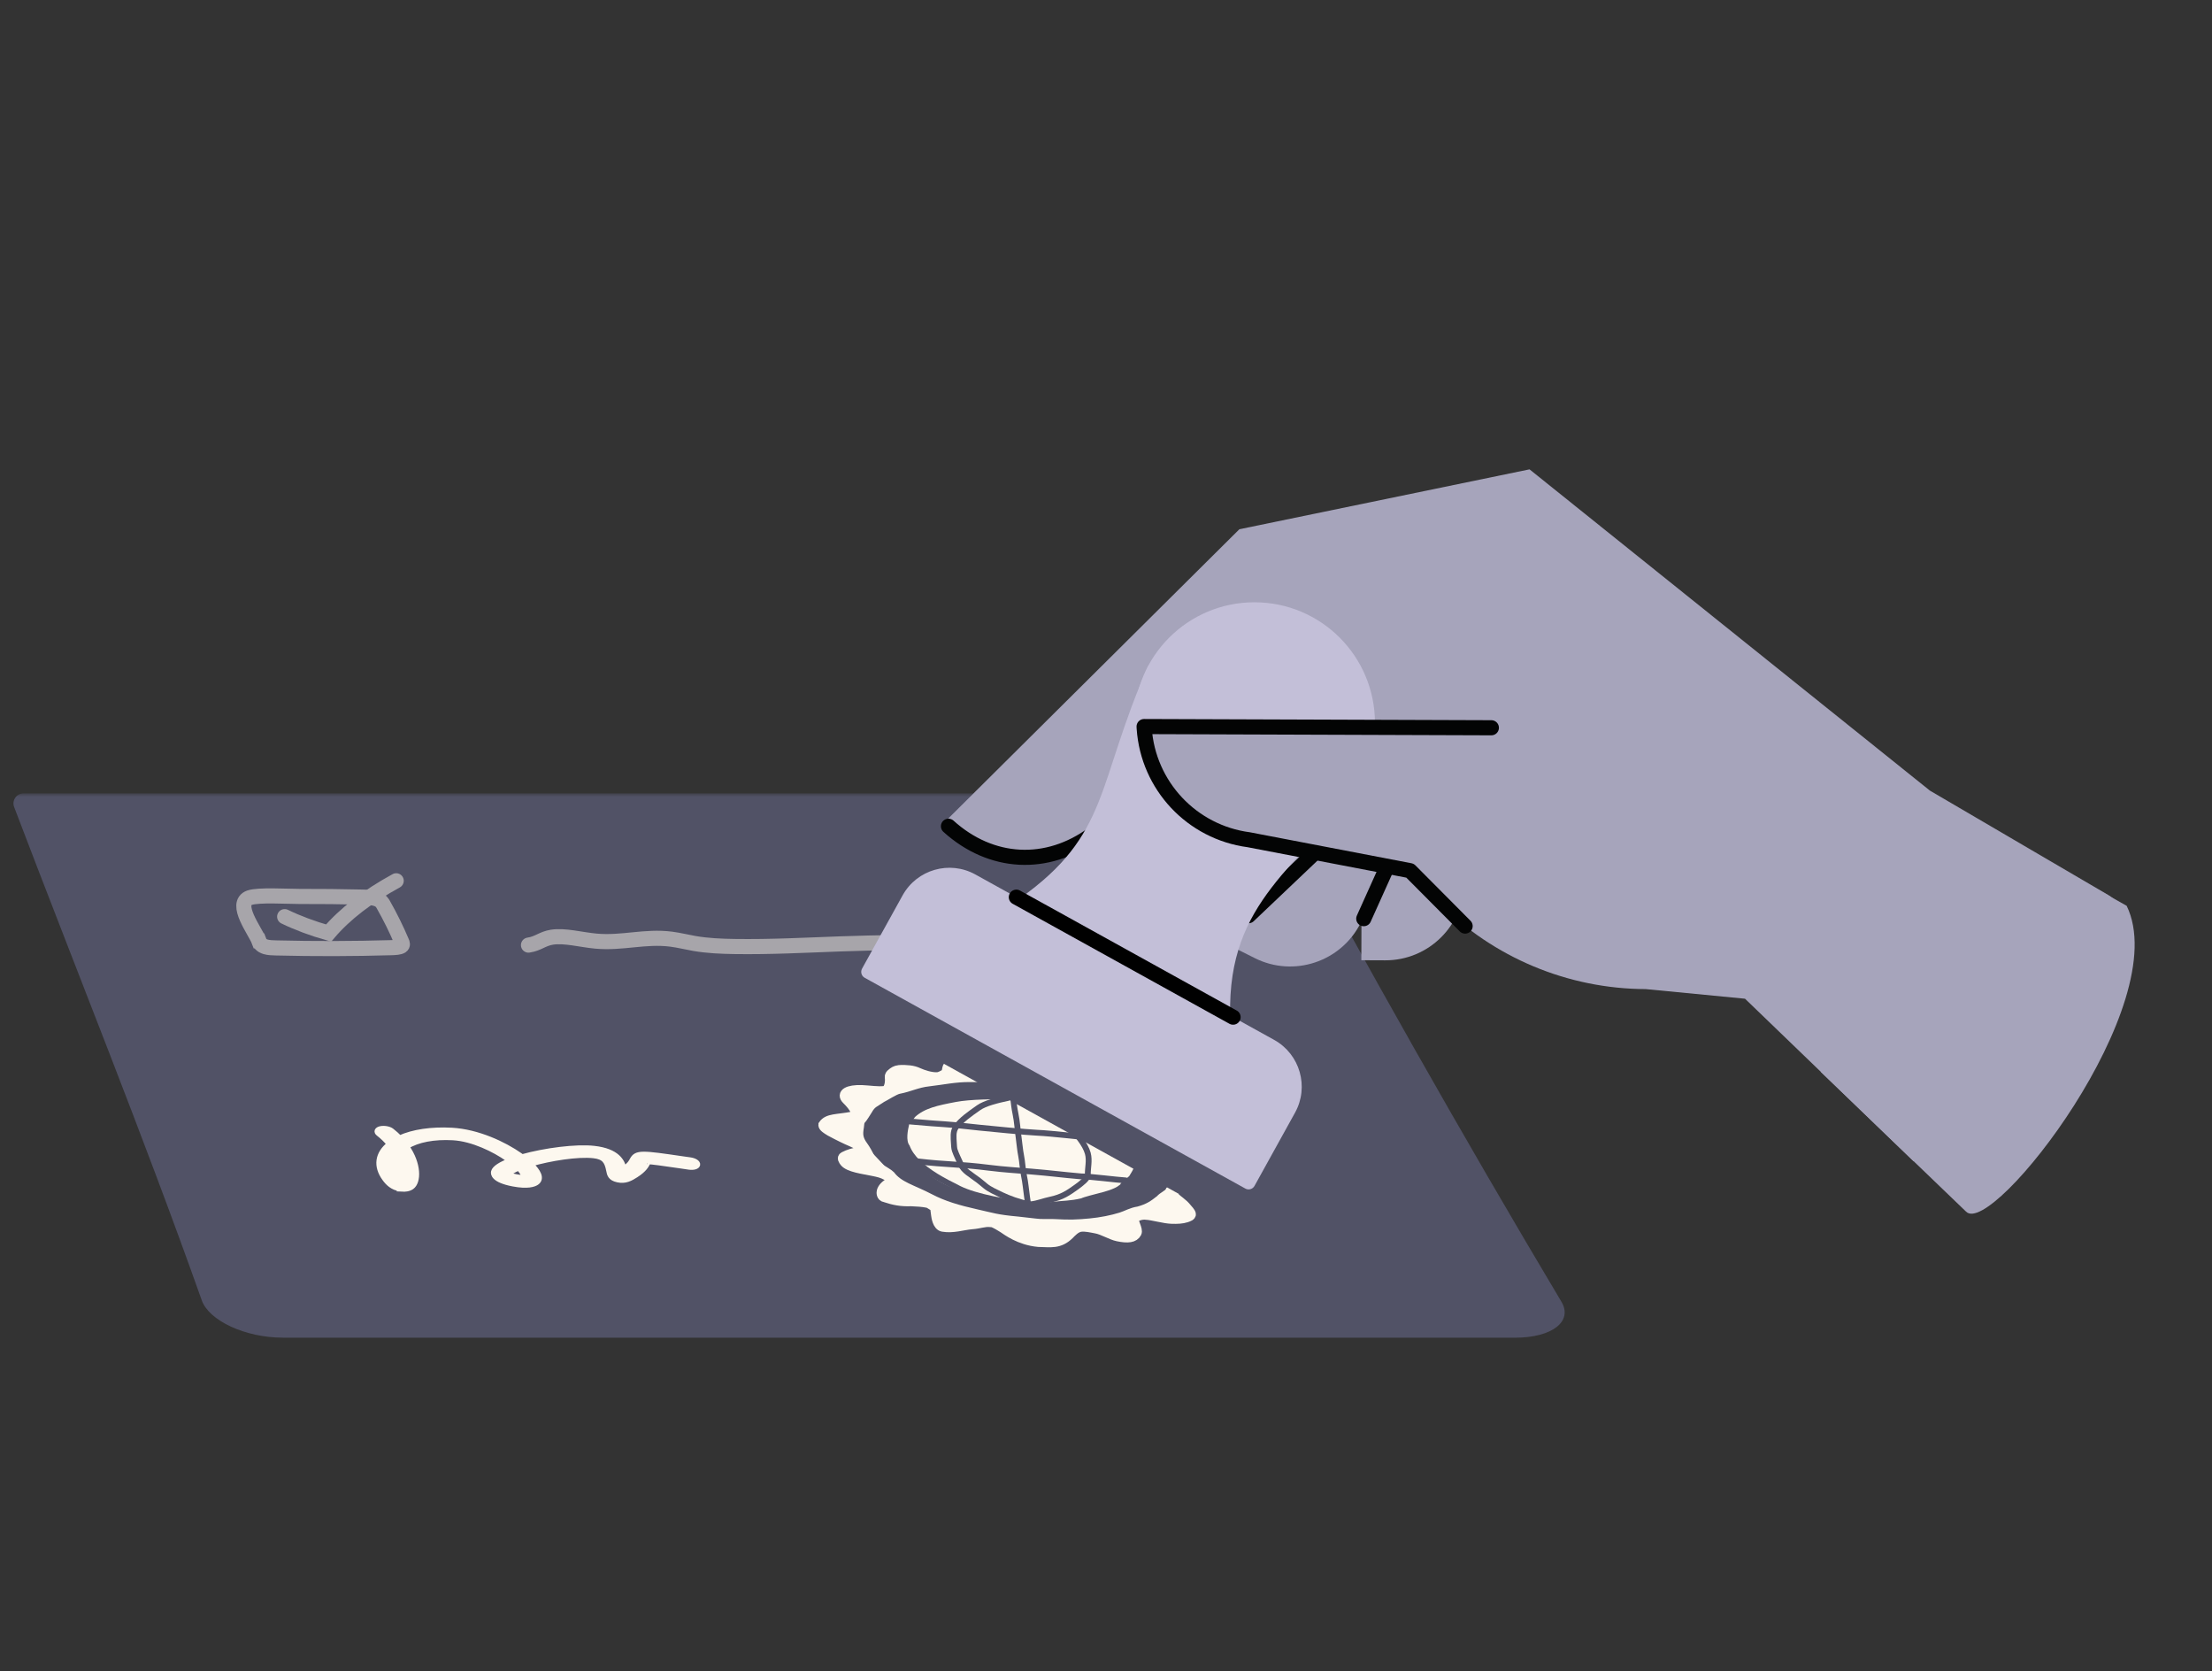 <?xml version="1.0" encoding="UTF-8"?>
<svg xmlns="http://www.w3.org/2000/svg" width="429" height="324" viewBox="0 0 429 324" fill="none">
  <rect x="0" y="0" width="429" height="324" fill="#333333" stroke="none"/>
  <g clip-path="url(#clip0_1390_12965)">
    <g clip-path="url(#clip1_1390_12965)">
      <mask id="mask0_1390_12965" style="mask-type:luminance" maskUnits="userSpaceOnUse" x="-21" y="153" width="338" height="135">
        <path d="M316.802 153.775H-21V287.537H316.802V153.775Z" fill="white"></path>
      </mask>
      <g mask="url(#mask0_1390_12965)">
        <path d="M293.792 259.351H54.846C47.541 259.351 40.489 256.03 39.122 252.085C27.714 219.947 14.87 188.338 2.741 156.469C2.254 155.192 3.199 153.824 4.565 153.824H246.962C264.877 187.048 283.432 219.88 302.816 252.368C305.092 256.157 301.097 259.361 293.792 259.361V259.351Z" fill="#515266"></path>
        <path d="M102.497 183.24C104.401 182.957 105.163 182.01 107.038 181.707C109.528 181.316 112.673 182.205 115.584 182.469C120.701 182.938 125.067 181.443 130.155 182.088C131.679 182.283 133.134 182.654 134.638 182.918C137.216 183.367 139.873 183.475 142.451 183.514C149.444 183.621 156.173 183.25 162.97 183.006C177.425 182.498 191.918 182.635 206.304 183.133C210.67 183.28 215.231 183.514 219.108 183.026" stroke="#A7A5AA" stroke-width="2.93" stroke-miterlimit="10" stroke-linecap="round"></path>
        <path d="M50.227 182.42C50.383 182.83 50.627 183.309 51.516 183.573C52.102 183.748 52.815 183.768 53.469 183.787C61.087 183.973 68.578 183.954 75.874 183.739C76.635 183.719 77.475 183.67 77.846 183.416C78.149 183.201 78.042 182.908 77.924 182.645C76.889 180.203 75.698 177.771 74.331 175.369C74.116 174.998 73.862 174.587 73.139 174.314C72.328 174.001 71.225 173.953 70.228 173.933C66.185 173.835 62.142 173.796 58.108 173.806C55.784 173.806 50.09 173.455 48.41 174.05C45.314 175.164 49.524 180.574 50.217 182.42H50.227Z" stroke="#A7A5AA" stroke-width="2.93" stroke-miterlimit="10" stroke-linecap="round"></path>
        <path d="M220.3 224.798C221.208 230.492 211.012 233.676 198.989 233.334C190.942 232.699 178.226 229.828 175.462 220.813C174.817 215.159 183.754 211.633 196.147 212.717C204.019 213.742 217.096 216.096 220.3 224.798Z" fill="#FDF8EF" stroke="#FDF8EF" stroke-width="0.606"></path>
        <path d="M196.489 212.834C196.616 213.85 196.714 214.865 196.939 215.91C197.28 217.522 197.339 219.055 197.573 220.676C197.72 221.712 197.827 223.03 198.042 224.095C198.277 225.228 198.335 226.78 198.589 227.933C198.862 229.173 198.999 230.746 199.195 232.123C199.263 232.572 199.322 232.992 199.39 233.441" stroke="#515266" stroke-width="1.133" stroke-linecap="round"></path>
        <path d="M197.349 212.863C201.021 214.201 204.927 216.067 207.027 218.088C208.746 219.749 210.494 221.858 210.973 223.616C211.363 225.052 210.924 226.458 210.973 227.894C210.992 228.47 209.527 229.603 208.814 230.111C207.213 231.254 206.021 232.113 203.658 232.601C202.437 232.855 201.275 233.334 200.025 233.49" stroke="#515266" stroke-width="1.133" stroke-linecap="round"></path>
        <path d="M197.144 212.756C201.841 213.576 203.912 214.328 208.434 215.539C210.904 216.194 215.514 218.489 216.686 219.719C217.819 220.686 218.288 220.979 218.981 221.848C219.948 223.059 220.378 224.065 220.563 225.384C220.72 226.468 220.056 227.376 219.431 228.411C219.431 228.411 217.565 229.955 217.526 230.062C217.36 230.443 216.208 231.166 213.268 231.888C212.604 232.054 210.367 232.621 209.859 232.885C207.564 233.422 206.344 233.324 204.214 233.588C203.033 233.734 200.699 233.646 199.243 233.51" stroke="#515266" stroke-width="1.133" stroke-linecap="round"></path>
        <path d="M195.532 212.863C193.442 213.303 191.02 213.899 189.799 214.768C188.08 215.979 186.44 217.102 185.395 218.538C184.779 219.378 184.936 220.628 184.994 221.614C185.023 221.995 185.033 222.64 185.17 223.03C185.512 224.017 185.912 224.739 186.342 225.735C186.889 227.005 188.217 227.669 189.79 228.861C190.268 229.222 190.727 229.642 191.186 230.003C191.938 230.609 193.178 231.175 194.243 231.683C195.708 232.377 197.534 233.051 199.39 233.431" stroke="#515266" stroke-width="1.133" stroke-linecap="round"></path>
        <path d="M196.342 212.688C193.178 212.453 187.982 212.58 185.326 213.088C181.703 213.772 179.066 214.328 177.073 216.155C176.81 216.604 175.882 217.385 175.774 217.864C175.52 218.958 175.022 221.175 175.901 222.376C176.731 224.505 178.685 226.282 181.488 228.031C182.66 228.763 184.669 229.816 186.046 230.49C189.279 232.081 195.444 233.168 199.624 233.549" stroke="#515266" stroke-width="1.133" stroke-linecap="round"></path>
        <path d="M177.757 225.148C183.851 225.871 185.785 225.647 191.908 226.418C194.819 226.789 197.124 226.897 200.083 227.151C204.068 227.483 205.484 227.717 209.693 228.088C211.451 228.088 216.491 228.752 218.317 228.86" stroke="#515266" stroke-width="1.133" stroke-linecap="round"></path>
        <path d="M176.507 217.443C183.793 218.117 182.572 217.785 189.897 218.625C191.879 218.85 199.204 219.533 201.167 219.621C203.911 219.738 210.699 220.539 213.492 220.783C214.86 220.901 216.149 221.018 217.516 221.135" stroke="#515266" stroke-width="1.133" stroke-linecap="round"></path>
        <path d="M205.953 210.811C203.531 210.196 200.864 209.581 198.462 209.327C197.007 209.2 196.655 209.131 194.624 208.956C191.518 208.711 190.532 208.848 188.08 208.819C185.267 208.79 182.738 209.356 180.15 209.649C177.777 209.913 176.478 210.694 174.29 211.114C173.47 211.27 171.565 212.53 170.95 212.813C169.543 213.8 169.036 213.751 168.186 215.255C167.746 215.89 167.375 216.632 166.867 217.169C166.633 217.423 166.623 218.204 166.574 218.497C166.33 219.904 166.34 220.822 167.405 222.267C167.844 222.863 168.391 223.869 168.665 224.474C169.055 225.344 169.71 226.057 170.96 226.799C171.155 226.916 172.483 227.727 172.62 227.893C174.261 230.09 176.888 230.627 180.335 232.434C182.924 233.792 185.756 234.632 189.477 235.462C192.543 236.145 193.227 236.468 197.407 236.849C198.081 236.907 200.894 237.269 201.607 237.308C202.515 237.356 203.804 237.288 204.712 237.347C207.271 237.503 209.029 237.444 211.412 237.21C213.58 237.005 215.69 236.575 217.419 236.038C218.6 235.667 219.44 235.091 220.837 234.886C222.81 234.339 223.728 233.694 225.095 232.61C225.378 232.161 226.726 231.565 226.902 231.096C227.107 230.53 227.703 230.569 227.742 229.983C227.878 228.127 228.543 228.625 228.699 226.545C228.552 225.695 228.484 225.266 228.347 224.426C228.259 223.888 227.263 222.111 226.853 221.545C225.994 220.333 225.857 219.269 223.796 218.341C223.318 218.126 220.817 216.261 220.388 216.036C219.704 215.675 216.764 214.444 216.042 214.103C215.241 213.731 212.662 212.696 211.744 212.403C209.527 211.71 208.58 211.466 205.963 210.801L205.953 210.811Z" stroke="#FDF8EF" stroke-width="1.953" stroke-linecap="round"></path>
        <path d="M204.927 209.913C204.254 210.049 203.433 209.932 202.632 209.864C207.213 211.055 209.508 211.651 214.127 212.843C213.473 212.374 213.278 211.358 213.209 210.889C213.131 210.333 213.102 209.776 212.125 209.268C211.657 209.024 209.537 208.643 209.01 208.692C207.906 208.799 207.379 209.424 206.402 209.639C205.924 209.737 205.416 209.825 204.927 209.922V209.913Z" fill="#FDF8EF"></path>
        <path d="M225.417 216.877C225.603 216.584 226.179 215.881 226.228 215.656C226.355 215.139 225.75 214.367 224.441 213.957C222.155 213.234 220.72 213.928 218.151 213.664C215.905 213.43 215.202 213.381 214.108 212.844C218.386 215.041 220.534 216.145 224.871 218.381C224.538 217.795 224.978 217.551 225.408 216.877H225.417Z" fill="#FDF8EF"></path>
        <path d="M228.113 220.109C227.634 219.973 227.185 219.865 226.755 219.689C227.898 221.916 228.484 223.049 229.666 225.334C229.715 224.993 229.832 224.631 230.183 224.368C231.043 223.703 234.334 223.928 234.598 223.147C234.92 222.209 234.539 221.77 232.889 221.174C232.371 220.988 228.67 220.266 228.113 220.109Z" fill="#FDF8EF"></path>
        <path d="M233.826 227.707C232.898 227.356 230.701 226.711 230.232 226.213C229.509 227.873 229.148 228.723 228.435 230.422C228.894 230.461 229.353 230.461 229.783 230.452C230.955 230.412 232.195 230.627 233.279 230.491C233.924 230.403 236.219 229.924 236.209 229.573C236.209 228.733 235.418 228.322 233.826 227.717V227.707Z" fill="#FDF8EF"></path>
        <path d="M214.118 212.843C213.463 212.374 213.268 211.358 213.2 210.889C213.121 210.333 213.092 209.776 212.116 209.268C211.647 209.024 209.527 208.643 209 208.692C207.896 208.799 207.369 209.424 206.392 209.639C205.914 209.737 205.406 209.825 204.918 209.922C204.244 210.059 203.423 209.942 202.623 209.874C207.203 211.065 209.498 211.661 214.118 212.852V212.843ZM214.118 212.843C215.212 213.38 215.905 213.429 218.161 213.663C220.72 213.927 222.155 213.243 224.451 213.956C225.75 214.366 226.365 215.138 226.238 215.655C226.179 215.87 225.613 216.583 225.427 216.876C224.998 217.55 224.558 217.794 224.89 218.38C225.164 218.868 225.847 219.327 226.755 219.689M214.118 212.843C218.395 215.04 220.544 216.144 224.88 218.38M226.755 219.689C227.195 219.865 227.634 219.982 228.113 220.109C228.67 220.265 232.371 220.988 232.889 221.173C234.539 221.769 234.92 222.209 234.598 223.146C234.324 223.927 231.033 223.693 230.183 224.367C229.842 224.631 229.715 224.992 229.666 225.334M226.755 219.689C227.898 221.916 228.484 223.048 229.666 225.334M229.666 225.334C229.627 225.588 229.998 225.949 230.242 226.213M230.232 226.203C230.691 226.701 232.899 227.346 233.826 227.697C235.418 228.303 236.209 228.713 236.209 229.553C236.209 229.914 233.914 230.393 233.279 230.471C232.195 230.608 230.955 230.403 229.783 230.432C229.353 230.442 228.894 230.442 228.435 230.403C229.148 228.703 229.51 227.863 230.232 226.193V226.203Z" stroke="#FDF8EF" stroke-width="1.953" stroke-linecap="round"></path>
        <path d="M228.845 233.012C228.084 232.426 227.41 231.869 227.341 231.244C225.3 232.924 224.284 233.774 222.243 235.502C223.718 235.639 225.827 236.264 227.283 236.303C228.337 236.332 229.265 236.284 230.047 236.039C230.476 235.903 231.013 235.707 230.955 235.395C230.896 235.043 230.418 234.584 230.134 234.242C229.773 233.793 229.382 233.432 228.845 233.012Z" fill="#FDF8EF"></path>
        <path d="M207.369 239.33C207.789 238.91 208.619 237.963 209.615 237.846C202.788 237.504 199.38 237.328 192.573 236.986C193.129 237.211 193.921 237.65 194.585 238.09C195.249 238.52 197.7 240.453 201.382 240.785C203.716 240.815 205.416 241.254 207.369 239.33Z" fill="#FDF8EF"></path>
        <path d="M188.461 237.358C189.994 237.25 190.952 236.821 192.045 236.938C187.289 235.483 184.926 234.75 180.208 233.314C180.541 233.52 180.873 233.715 181.185 233.92C181.478 234.115 181.39 234.35 181.42 234.545C181.468 234.955 181.498 235.16 181.556 235.58C181.605 235.951 181.839 237.67 182.845 237.846C184.838 238.188 186.674 237.524 188.461 237.368V237.358Z" fill="#FDF8EF"></path>
        <path d="M176.712 232.905C178.099 232.973 178.753 233.002 179.789 233.188C177.015 231.469 175.638 230.619 172.903 228.939C172.855 229.105 172.825 229.223 172.61 229.33C171.78 229.77 171.214 230.317 171.038 230.961C170.979 231.176 170.891 232.026 171.712 232.143C173.353 232.69 174.769 232.983 176.722 232.905H176.712Z" fill="#FDF8EF"></path>
        <path d="M169.26 227.024C170.364 227.248 171.096 227.405 171.936 227.883C169.973 225.793 169.006 224.758 167.082 222.717C166.955 222.922 166.799 223.127 166.555 223.293C166.223 223.518 165.607 223.547 165.139 223.693C164.631 223.859 164.103 224.055 163.703 224.27C163.254 224.524 163.566 224.953 163.83 225.285C164.641 226.301 167.404 226.643 169.26 227.024Z" fill="#FDF8EF"></path>
        <path d="M164.24 213.186C164.982 213.908 165.568 214.621 165.91 215.373C168.176 213.82 169.309 213.059 171.555 211.535C170.237 211.701 168.606 211.418 167.18 211.359C164.455 211.252 163.068 212.053 164.23 213.186H164.24Z" fill="#FDF8EF"></path>
        <path d="M172.571 209.924C172.522 210.383 172.356 210.822 172.171 211.262C176.019 210.295 177.943 209.816 181.781 208.859C180.59 208.918 179.007 208.41 178.099 207.99C177.591 207.756 177.064 207.599 176.4 207.521C175.736 207.443 174.984 207.414 174.378 207.472C173.655 207.541 173.304 207.853 172.972 208.117C172.972 208.117 172.972 208.117 172.962 208.117C172.689 208.332 172.444 208.517 172.493 208.801C172.562 209.172 172.61 209.553 172.571 209.914V209.924Z" fill="#FDF8EF"></path>
        <path d="M184.115 206.524C183.47 206.934 183.91 207.959 183.148 208.34C187.123 208.467 189.105 208.526 193.09 208.643C192.875 208.585 190.961 207.53 190.717 207.315C188.559 205.449 184.447 205.039 184.115 206.524Z" fill="#FDF8EF"></path>
        <path d="M196.831 207.98C196.079 208.302 195.405 208.8 194.057 208.625C197.661 209.123 199.468 209.367 203.091 209.855C201.509 209.328 201.87 208.586 201.343 208.009C200.698 207.316 199.36 207.16 198.237 207.306C197.886 207.355 197.055 207.863 196.831 207.97V207.98Z" fill="#FDF8EF"></path>
        <path d="M163.322 220.51C164.455 221.096 165.852 221.545 166.77 222.209C166.203 219.905 165.92 218.762 165.373 216.516C162.277 217.102 160.587 216.828 159.689 218.127C159.63 218.801 162.17 219.914 163.322 220.52V220.51Z" fill="#FDF8EF"></path>
        <path d="M220.427 239.028C220.759 238.403 219.684 236.879 219.948 236.273C215.817 236.898 213.746 237.211 209.615 237.846C210.543 237.738 211.647 238.002 212.633 238.188C213.883 238.412 215.534 239.428 216.755 239.692C218.747 240.112 219.919 239.975 220.427 239.028Z" fill="#FDF8EF"></path>
        <path d="M228.718 230.471C227.947 230.608 227.302 230.813 227.351 231.243M222.243 235.501C223.718 235.628 225.837 236.263 227.283 236.302C228.338 236.331 229.265 236.292 230.047 236.038C230.476 235.901 231.014 235.706 230.955 235.393C230.887 235.042 230.418 234.583 230.135 234.241C229.773 233.792 229.392 233.43 228.845 233.01C228.074 232.424 227.4 231.868 227.341 231.243C225.3 232.923 224.284 233.772 222.243 235.501ZM222.243 235.501C221.267 235.413 220.134 235.852 219.948 236.272M219.948 236.272C219.675 236.878 220.759 238.401 220.427 239.027C219.919 239.974 218.747 240.111 216.755 239.691C215.534 239.437 213.883 238.421 212.633 238.187C211.647 238.001 210.543 237.737 209.615 237.845M219.948 236.272C215.817 236.897 213.746 237.21 209.615 237.845M209.615 237.845C208.619 237.962 207.789 238.909 207.369 239.329C205.416 241.253 203.716 240.814 201.382 240.784C197.7 240.443 195.249 238.519 194.585 238.089C193.921 237.659 193.13 237.21 192.573 236.985M209.615 237.845C202.789 237.503 199.38 237.327 192.573 236.985M192.573 236.985C191.997 236.849 192.797 237.024 192.045 236.937M192.045 236.937C190.952 236.81 189.994 237.249 188.461 237.356C186.674 237.513 184.838 238.177 182.845 237.835C181.839 237.659 181.605 235.95 181.556 235.569M192.045 236.937C187.289 235.481 184.926 234.749 180.208 233.313C180.062 233.225 180.023 233.225 179.779 233.186M181.556 235.569C181.507 235.227 181.468 234.876 181.42 234.534C181.478 234.954 181.498 235.159 181.556 235.569ZM181.429 234.544C181.4 234.348 181.488 234.114 181.195 233.919C180.882 233.714 180.55 233.518 180.218 233.313M172.884 228.928C172.835 229.084 172.806 229.201 172.591 229.319C171.761 229.758 171.204 230.305 171.018 230.95C170.96 231.165 170.872 232.024 171.692 232.131C173.333 232.678 174.749 232.971 176.702 232.893C178.089 232.962 178.744 232.991 179.779 233.176C177.005 231.458 175.628 230.608 172.893 228.928M172.903 228.928C173.02 228.537 172.581 228.244 171.946 227.883M167.082 222.717C166.965 222.922 166.809 223.127 166.555 223.293C166.223 223.517 165.608 223.537 165.139 223.693C164.631 223.849 164.094 224.055 163.703 224.269C163.244 224.514 163.566 224.943 163.83 225.285C164.641 226.301 167.414 226.643 169.26 227.024C170.364 227.248 171.096 227.404 171.936 227.883C169.973 225.793 169.006 224.758 167.082 222.717ZM167.082 222.717C167.209 222.502 167.102 222.443 166.77 222.209M165.373 216.495C162.268 217.091 160.578 216.818 159.689 218.107C159.64 218.79 162.17 219.904 163.322 220.5C164.455 221.095 165.852 221.545 166.77 222.199C166.203 219.894 165.92 218.751 165.373 216.505M165.373 216.515C166.369 216.329 166.125 215.851 165.91 215.372M165.91 215.372C165.569 214.62 164.973 213.907 164.24 213.185C163.078 212.052 164.465 211.251 167.19 211.358C168.616 211.417 170.247 211.7 171.565 211.534M165.91 215.372C168.176 213.819 169.309 213.058 171.555 211.534C171.936 211.485 172.083 211.436 172.161 211.261M181.781 208.858C177.943 209.815 176.019 210.294 172.171 211.261C172.366 210.821 172.522 210.382 172.571 209.923C172.61 209.551 172.63 209.236 172.571 208.864C172.525 208.57 172.688 208.34 172.962 208.125C172.972 208.125 172.972 208.125 172.972 208.125C173.304 207.862 173.655 207.559 174.378 207.481C174.974 207.422 175.735 207.452 176.4 207.53C177.064 207.608 177.591 207.764 178.099 207.999C179.007 208.418 180.589 208.926 181.781 208.868C182.308 208.838 182.875 208.477 183.148 208.34M183.148 208.34C183.9 207.969 183.461 206.934 184.115 206.524C184.447 205.039 188.559 205.449 190.717 207.315C190.961 207.53 192.876 208.585 193.09 208.643M183.148 208.34C187.123 208.467 189.106 208.526 193.09 208.643M193.09 208.643C193.403 208.848 194.419 208.936 194.057 208.633M194.057 208.633C195.405 208.809 196.079 208.311 196.831 207.989C197.065 207.891 197.896 207.373 198.237 207.325C199.36 207.168 200.699 207.325 201.343 208.028C201.87 208.594 201.509 209.346 203.091 209.874C199.468 209.376 197.661 209.131 194.057 208.643V208.633Z" stroke="#FDF8EF" stroke-width="1.953" stroke-linecap="round"></path>
        <path d="M55.208 177.723C57.698 178.934 60.589 180.009 63.724 180.907C66.908 177.167 71.352 173.768 76.84 170.77" stroke="#A7A5AA" stroke-width="2.93" stroke-miterlimit="10" stroke-linecap="round"></path>
        <path d="M100.585 226.47C99.559 226.89 98.905 227.3 98.817 227.651C98.798 227.72 98.759 227.896 100.087 228.149C100.966 228.316 101.357 228.296 101.415 228.257C101.659 228.101 101.513 227.456 100.585 226.47ZM76.98 224.223C76.325 225.464 76.491 226.87 77.517 228.267C77.556 228.315 77.565 228.335 77.605 228.384C77.839 227.505 77.741 225.952 76.98 224.223ZM78.025 230.542C77.888 230.532 77.819 230.523 77.683 230.513C76.071 230.288 75.182 229.331 74.596 228.521C72.819 226.099 73.19 223.657 75.495 221.831C74.928 221.127 74.225 220.434 73.385 219.78C72.907 219.408 73.102 218.989 73.805 218.832C74.518 218.686 75.485 218.852 75.954 219.223C76.53 219.672 77.048 220.141 77.517 220.62C80.105 219.448 83.689 218.92 87.615 219.135C92.674 219.418 97.772 221.831 100.888 224.018C101.034 224.126 101.103 224.175 101.249 224.282C105.693 223.042 111.748 222.26 115.215 222.651C119.766 223.159 120.704 225.229 121.036 226.587C122.091 225.854 122.384 225.307 122.599 224.897C123.409 223.364 124.591 223.54 132.306 224.663C132.941 224.751 133.254 224.8 133.889 224.887C134.738 225.014 135.373 225.425 135.305 225.815C135.236 226.206 134.504 226.421 133.635 226.294C133 226.206 132.678 226.157 132.043 226.059C128.634 225.561 126.173 225.21 125.646 225.249C125.743 225.259 125.665 225.405 125.597 225.532C125.333 226.04 124.923 226.811 123.351 227.827C122.276 228.521 121.261 229.077 119.796 228.755C118.35 228.442 118.204 227.72 118.047 226.89C117.715 225.19 117.178 224.301 115.137 224.077C112.031 223.725 106.66 224.594 102.929 225.679C104.413 227.095 105.214 228.521 104.062 229.302C103.583 229.624 102.362 230.093 99.501 229.546C95.643 228.814 95.633 227.554 95.721 227.192C95.897 226.46 97.128 225.708 98.915 225.034C98.72 224.887 98.612 224.819 98.417 224.673C95.926 222.915 91.678 220.805 87.85 220.59C84.177 220.385 81.003 220.981 78.894 222.299C81.267 225.679 81.228 229.146 79.861 230.132C79.284 230.552 78.513 230.591 78.005 230.562L78.025 230.542Z" fill="#FDF8EF" stroke="#FDF8EF" stroke-width="0.977"></path>
      </g>
      <path d="M264.188 138.953L264.021 186.174L268.641 186.193C277.089 186.223 283.965 179.396 283.994 170.948L284.092 143.143L264.197 138.963H264.188V138.953Z" fill="#A6A4BB"></path>
      <path d="M260.359 141.463L239.224 183.693L243.355 185.764C250.905 189.553 260.105 186.486 263.894 178.937L276.346 154.062L260.378 141.473H260.368L260.359 141.463Z" fill="#A6A4BB"></path>
      <path d="M210.96 162.305L238.892 134.558L279.032 174.982C289.649 185.676 304.093 191.721 319.163 191.77L338.432 193.636L371.14 225.172L402.832 190.872C406.553 184.924 414.884 177.052 408.829 173.497L374.294 153.29L296.641 91L240.367 102.612L183.937 158.662L187.462 162.217C193.928 168.721 204.427 168.76 210.931 162.295V162.315L210.96 162.305Z" fill="#A6A4BB"></path>
      <path d="M252.126 140.057L218.627 173.341L221.879 176.622C227.837 182.619 237.525 182.658 243.512 176.7L263.24 157.099L252.116 140.066H252.126V140.057Z" fill="#A6A4BB"></path>
      <path d="M254.88 165.439L242.145 177.54" stroke="#030404" stroke-width="2.93" stroke-linecap="round" stroke-linejoin="round"></path>
      <path d="M183.946 160.195C192.209 167.667 203.098 168.253 212.054 161.631" stroke="#030404" stroke-width="2.93" stroke-linecap="round" stroke-linejoin="round"></path>
      <path d="M268.651 168.877L264.49 178.116" stroke="#030404" stroke-width="2.93" stroke-linecap="round" stroke-linejoin="round"></path>
      <path d="M412.442 175.617C412.442 175.617 395.077 165.753 378.631 157.002L353.14 207.836L381.307 234.919C386.317 240.036 421.779 194.642 412.442 175.607V175.617Z" fill="#A6A4BB"></path>
      <path d="M179.343 175.259L168.34 195.133C167.645 196.389 168.1 197.97 169.355 198.665L233.532 234.195C234.787 234.889 236.368 234.435 237.063 233.18L248.066 213.306C248.761 212.05 248.307 210.47 247.051 209.775L182.874 174.245C181.619 173.55 180.038 174.004 179.343 175.259Z" fill="#515266"></path>
      <path d="M175.049 173.604C177.823 168.584 184.151 166.767 189.171 169.551L247.106 201.614C252.126 204.398 253.942 210.716 251.159 215.736L243.297 229.937C242.945 230.562 242.154 230.796 241.529 230.445L167.695 189.572C167.07 189.221 166.845 188.439 167.187 187.804L175.049 173.604Z" fill="#C3BFD8"></path>
      <path d="M243.287 163.516C256.195 163.516 266.658 153.052 266.658 140.145C266.658 127.237 256.195 116.773 243.287 116.773C230.38 116.773 219.916 127.237 219.916 140.145C219.916 153.052 230.38 163.516 243.287 163.516Z" fill="#C3BFD8"></path>
      <path d="M222.68 129.109L263.572 151.748C252.126 168.41 238.072 174.357 238.58 196.898L197.688 174.26C215.355 161.778 212.562 152.07 222.68 129.109Z" fill="#C3BFD8"></path>
      <path d="M197.111 173.947L239.146 197.211" stroke="black" stroke-width="2.93" stroke-linecap="round"></path>
      <path d="M288.857 140.994L221.508 140.77L221.527 141.111C222.279 152.226 230.766 161.26 241.802 162.715L273.084 168.711L283.769 179.454" fill="#A6A4BB"></path>
      <path d="M289.238 141.102L221.889 140.867L221.908 141.209C222.66 152.323 231.147 161.357 242.183 162.812L273.465 168.809L284.15 179.552" stroke="#030404" stroke-width="2.93" stroke-linecap="round" stroke-linejoin="round"></path>
    </g>
  </g>
  <defs>
    <clipPath id="clip0_1390_12965">
      <rect width="429" height="324" fill="white"></rect>
    </clipPath>
    <clipPath id="clip1_1390_12965">
      <rect width="429" height="324" fill="white"></rect>
    </clipPath>
  </defs>
</svg>

